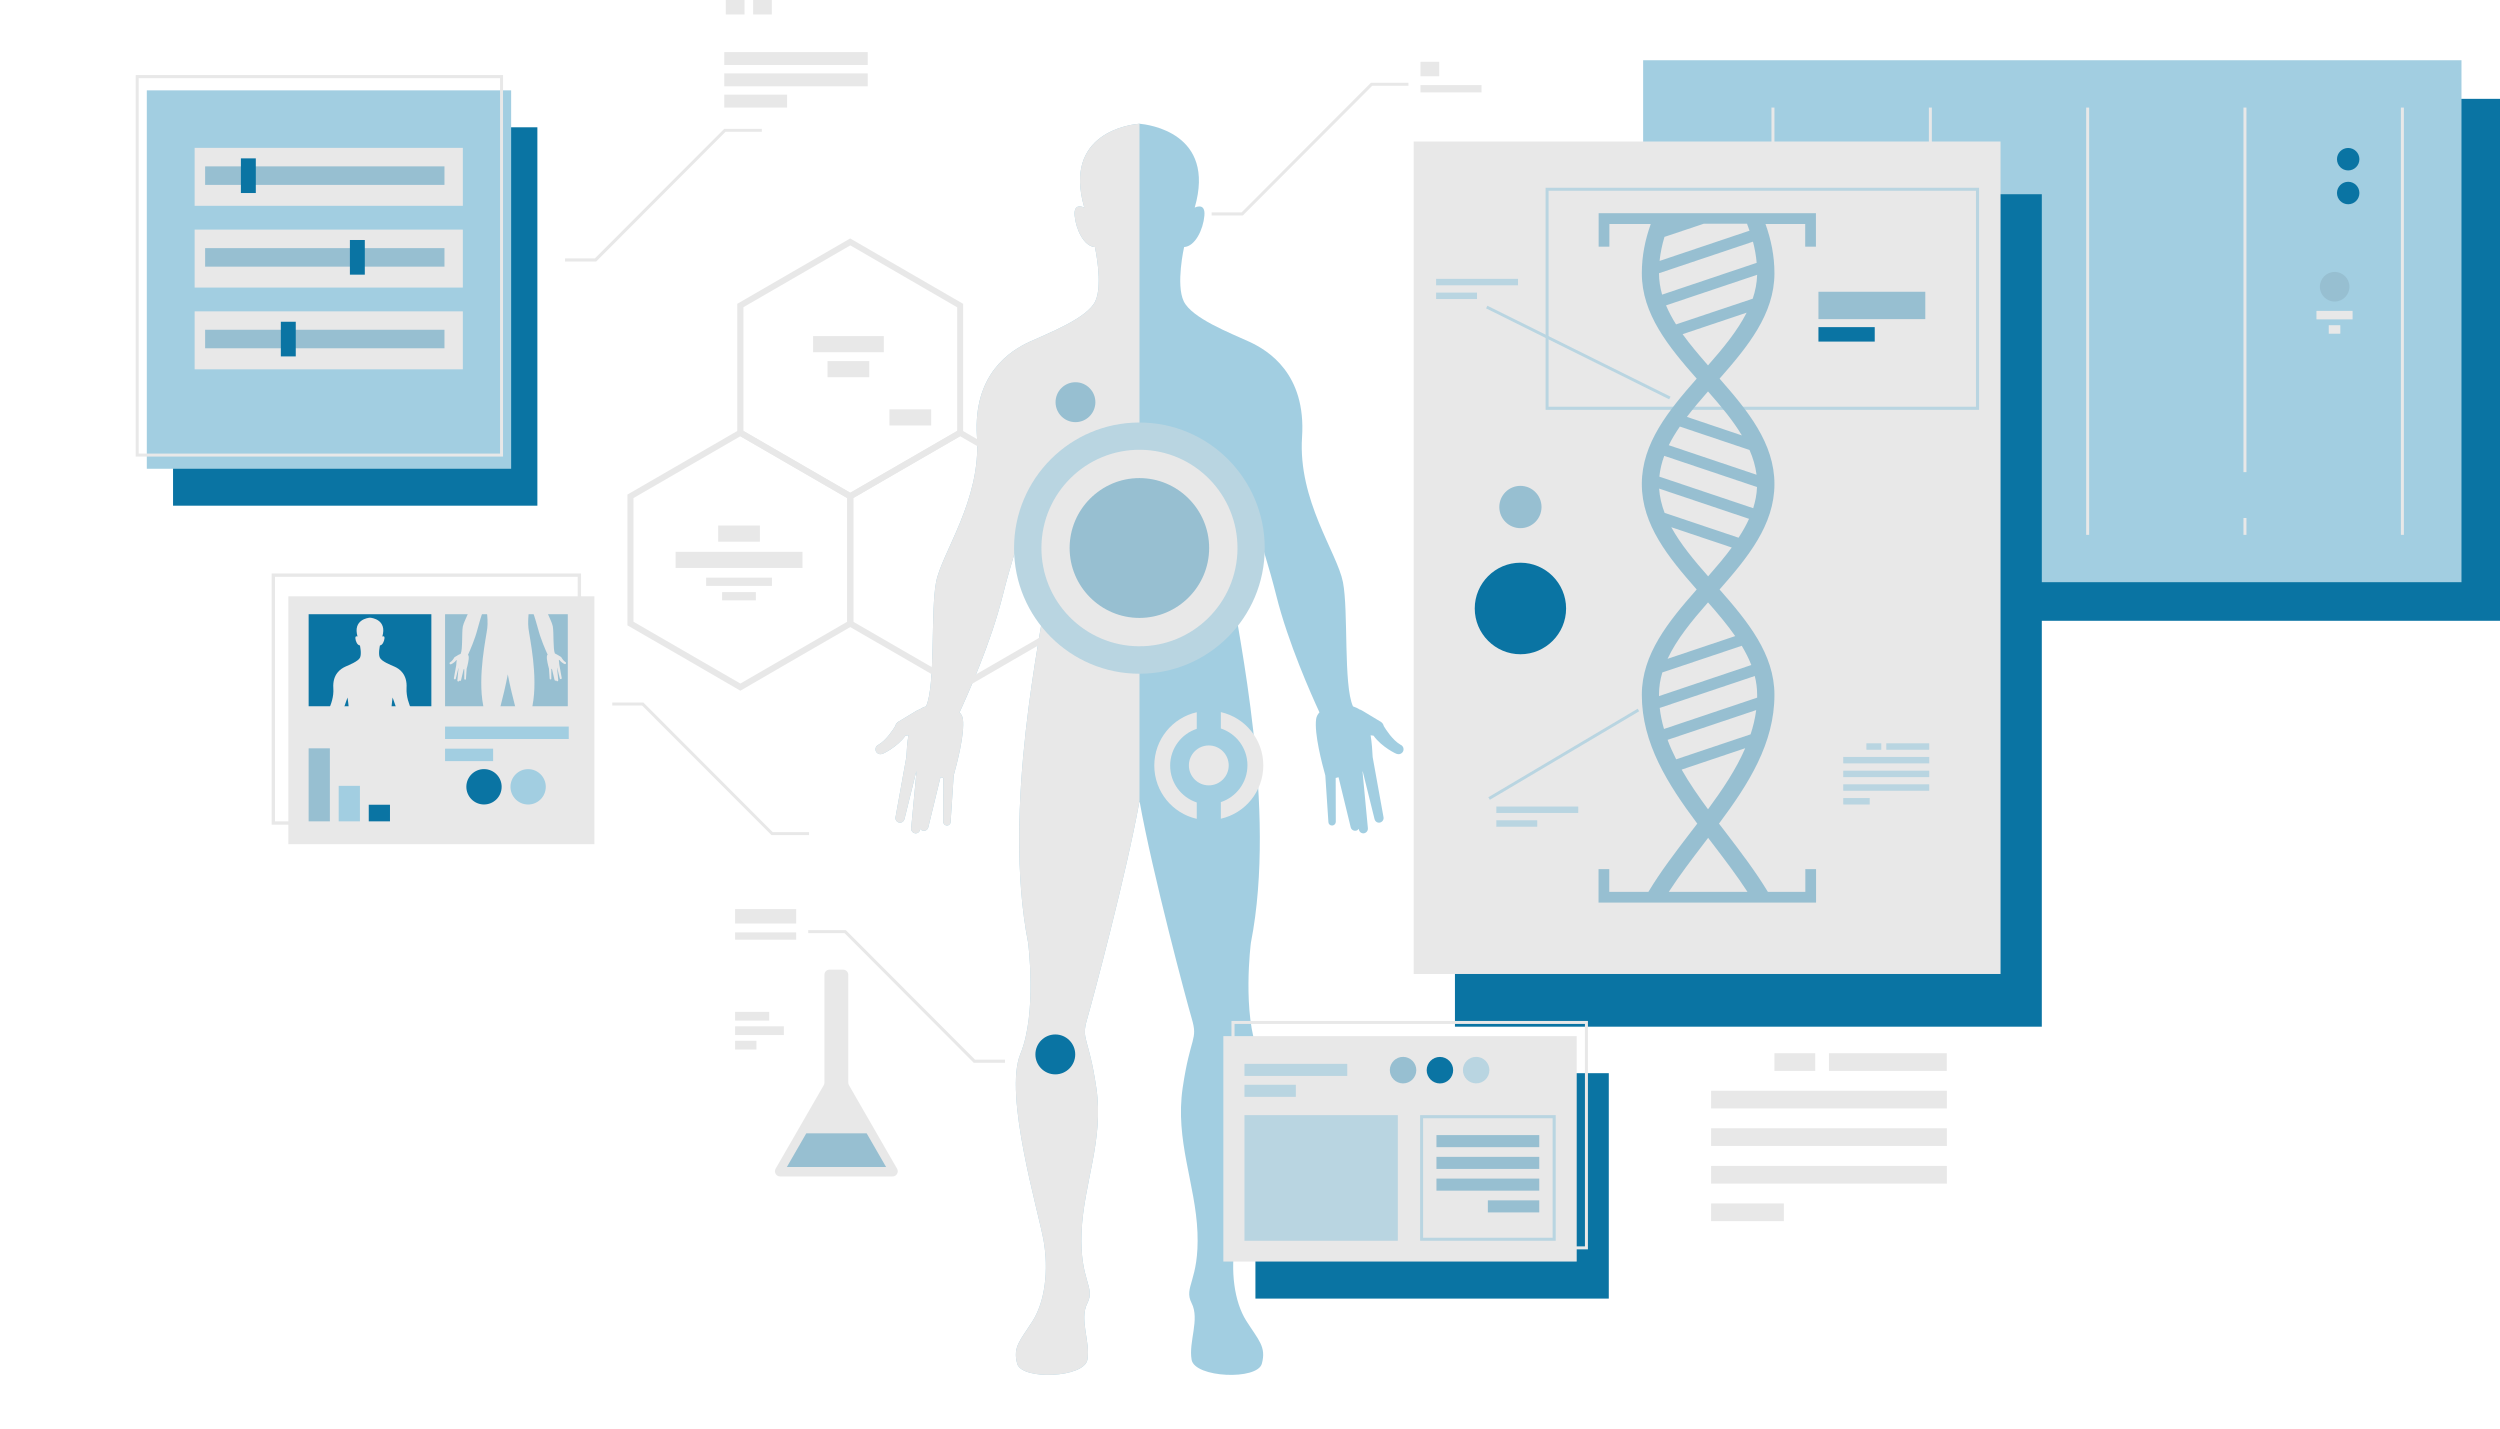 <svg xmlns="http://www.w3.org/2000/svg" width="913" height="522" viewBox="0 0 913 522" fill="none"><path d="M913 36.098H614.14V226.714H913V36.098Z" fill="#0A74A3"></path><path d="M196.249 46.486H63.195V184.679H196.249V46.486Z" fill="#0A74A3"></path><path d="M186.668 32.999H53.614V171.192H186.668V32.999Z" fill="#A2CEE1"></path><path d="M898.932 21.999H600.072V212.615H898.932V21.999Z" fill="#A2CEE1"></path><path fill-rule="evenodd" clip-rule="evenodd" d="M648.024 39.284V195.33H646.935V39.284H648.024ZM877.896 39.284V195.33H876.807V39.284H877.896ZM820.406 39.284V195.33H819.317V39.284H820.406ZM762.96 39.284V195.33H761.871V39.284H762.96ZM705.514 39.284V195.33H704.425V39.284H705.514Z" fill="#E8E8E8"></path><path d="M217.068 217.766H105.311V308.294H217.068V217.766Z" fill="#E8E8E8"></path><path fill-rule="evenodd" clip-rule="evenodd" d="M416.105 45.177C412.882 45.439 388.013 48.45 395.983 75.819C395.983 75.819 391.976 73.68 392.456 78.787C392.935 83.85 395.853 90.004 399.86 90.223C399.86 90.223 402.908 103.929 399.99 110.039C397.029 116.194 383.048 121.606 376.08 124.793C369.111 127.979 355.218 136.491 356.786 159.625C358.31 182.759 343.938 201.746 341.847 212.615C339.8 223.134 341.716 250.24 338.189 257.966C337.274 258.228 336.49 258.621 335.793 259.101C335.532 259.189 335.314 259.276 335.096 259.363C334.879 259.45 334.704 259.581 334.487 259.712L328.476 263.335C328.259 263.423 328.084 263.553 327.91 263.684C327.823 263.728 327.736 263.815 327.649 263.903C327.257 264.295 327.039 264.732 326.908 265.212C326.212 266.391 323.773 270.232 320.898 271.934C320.637 272.021 320.419 272.152 320.245 272.371C319.548 273.069 319.548 274.204 320.245 274.902C320.767 275.426 321.464 275.557 322.118 275.339C322.205 275.47 327.649 272.894 330.698 268.66L331.743 268.529C331.307 271.323 331.089 274.204 331.002 276.474L327.039 298.429C326.865 299.302 327.431 300.175 328.302 300.393C329.173 300.612 330.001 300.088 330.262 299.258C330.262 299.215 330.262 299.171 330.306 299.171L334.617 281.755L334.704 281.799L332.744 302.445C332.657 303.361 333.311 304.191 334.182 304.322C335.053 304.453 335.88 303.842 336.011 302.969L336.055 302.707C336.272 303.012 336.621 303.274 337.056 303.361C337.927 303.58 338.798 303.012 339.016 302.139L343.459 283.85L344.504 284.112L344.46 300.088C344.46 300.83 345.026 301.441 345.767 301.485C346.507 301.528 347.117 300.961 347.161 300.262L348.293 283.196C349.469 278.962 352.387 267.918 351.646 262.593C351.516 261.633 351.08 260.847 350.427 260.149C353.345 253.863 361.881 234.745 366.15 217.678C371.332 196.901 379.825 174.727 379.825 174.727C379.825 174.727 383.832 201.615 382.177 216.02C380.522 230.424 365.801 295.199 375.47 344.304C375.47 344.304 378.78 370.014 372.639 384.898C366.498 399.782 379.215 442.253 381.132 453.122C383.005 463.99 381.611 475.295 377.125 482.41C372.639 489.481 369.808 491.838 371.463 497.993C373.118 504.147 395.94 503.187 397.116 496.596C398.292 490.005 394.067 481.886 397.116 475.907C400.164 469.927 394.285 467.788 394.982 450.11C395.678 432.388 403.213 416.369 400.382 397.251C397.551 378.132 394.72 380.009 397.072 371.978C398.988 365.431 411.358 319.162 416.148 292.536C420.939 319.206 433.308 365.474 435.225 371.978C437.576 380.009 434.745 378.132 431.915 397.251C429.084 416.369 436.618 432.432 437.315 450.11C438.012 467.831 432.132 469.927 435.181 475.907C438.23 481.886 434.005 490.005 435.181 496.596C436.357 503.187 459.222 504.147 460.834 497.993C462.489 491.838 459.658 489.481 455.172 482.41C450.686 475.339 449.292 463.99 451.165 453.122C453.038 442.253 465.755 399.782 459.658 384.898C453.517 370.014 456.827 344.304 456.827 344.304C466.496 295.199 451.775 230.424 450.12 216.02C448.465 201.615 452.471 174.727 452.471 174.727C452.471 174.727 460.964 196.901 466.147 217.678C470.415 234.745 478.952 253.863 481.87 260.149C481.216 260.847 480.781 261.677 480.65 262.593C479.91 267.918 482.828 279.005 484.004 283.196L485.136 300.262C485.18 301.004 485.789 301.528 486.53 301.485C487.27 301.441 487.836 300.83 487.836 300.088L487.793 284.112L488.838 283.85L493.281 302.139C493.498 303.012 494.369 303.536 495.24 303.361C495.632 303.274 495.981 303.012 496.242 302.707L496.286 302.969C496.416 303.842 497.244 304.453 498.115 304.322C498.986 304.191 499.639 303.361 499.552 302.445L497.592 281.799L497.679 281.755L501.991 299.171C501.991 299.215 501.991 299.258 502.035 299.258C502.252 300.088 503.124 300.612 503.995 300.393C504.866 300.175 505.432 299.302 505.258 298.429L501.294 276.474C501.207 274.204 500.989 271.323 500.554 268.529L501.599 268.66C504.648 272.894 510.136 275.47 510.179 275.339C510.789 275.557 511.529 275.426 512.052 274.902C512.749 274.204 512.749 273.069 512.052 272.371C511.878 272.152 511.616 272.021 511.399 271.934C508.524 270.232 506.085 266.391 505.388 265.212C505.258 264.732 505.04 264.252 504.648 263.903C504.561 263.815 504.474 263.772 504.387 263.684C504.212 263.553 504.038 263.423 503.82 263.335L497.81 259.712C497.636 259.581 497.418 259.45 497.2 259.363C496.983 259.232 496.721 259.145 496.503 259.101C495.807 258.621 494.979 258.272 494.108 257.966C490.58 250.24 492.497 223.134 490.45 212.615C488.316 201.746 473.987 182.759 475.511 159.625C477.035 136.491 463.142 127.979 456.217 124.793C449.249 121.606 435.268 116.194 432.306 110.039C429.345 103.885 432.437 90.223 432.437 90.223C436.444 90.004 439.406 83.85 439.841 78.787C440.32 73.723 436.313 75.819 436.313 75.819C444.196 48.494 419.328 45.482 416.105 45.177Z" fill="#A2CEE1"></path><path d="M587.529 391.926H458.481V474.248H587.529V391.926Z" fill="#0A74A3"></path><path d="M745.67 70.93H531.346V374.946H745.67V70.93Z" fill="#0A74A3"></path><path d="M730.6 51.681H516.276V355.697H730.6V51.681Z" fill="#E8E8E8"></path><path fill-rule="evenodd" clip-rule="evenodd" d="M564.968 68.573H722.761V149.673H564.446V68.573H564.968ZM721.628 69.664H565.535V148.538H721.628V69.664Z" fill="#B9D5E1"></path><path fill-rule="evenodd" clip-rule="evenodd" d="M270.943 157.093L311.621 180.664V228.372C297.858 236.316 284.096 244.261 270.376 252.248C256.657 244.261 242.895 236.316 229.132 228.372V180.62L270.376 156.744L270.943 157.093ZM289.888 170.624L270.376 159.319L231.353 181.886V227.063L270.376 249.629L309.4 227.063V181.886L289.888 170.624Z" fill="#E8E8E8"></path><path fill-rule="evenodd" clip-rule="evenodd" d="M350.645 159.319L311.621 181.886V227.063L350.645 249.629L389.668 227.063V181.886L350.645 159.319ZM330.044 168.704L350.645 156.788L391.889 180.664V228.372C378.126 236.316 364.364 244.261 350.645 252.248C336.925 244.261 323.163 236.316 309.4 228.372V180.62L330.044 168.704Z" fill="#E8E8E8"></path><path fill-rule="evenodd" clip-rule="evenodd" d="M310.532 89.612L271.509 112.178V157.355L310.532 179.922L349.556 157.355V112.222L310.532 89.612ZM289.888 98.996L310.489 87.08L351.733 110.956V158.665C337.971 166.609 324.208 174.553 310.489 182.541C296.77 174.553 283.007 166.609 269.244 158.665V110.956L289.888 98.996Z" fill="#E8E8E8"></path><path fill-rule="evenodd" clip-rule="evenodd" d="M637.353 273.244L614.14 281.057C616.927 285.989 620.281 290.791 623.765 295.548C629.122 288.259 634.043 280.926 637.353 273.244ZM663.137 329.638H659.217H587.703H583.783V325.71V317.417H587.703V325.71H601.988C606.474 318.246 611.918 311.131 617.363 304.016L619.845 300.786C609.044 286.338 599.593 271.454 599.593 253.776C599.593 238.848 609.349 226.976 619.627 215.278C609.349 203.58 599.593 191.707 599.593 176.779C599.593 161.851 609.349 149.978 619.627 138.28C609.349 126.582 599.593 114.71 599.593 99.782C599.593 93.453 600.812 87.516 602.859 81.799H587.747V90.092H583.827V81.799V77.87H587.747H659.26H663.18V81.799V90.092H659.26V81.799H644.757C646.804 87.516 648.024 93.453 648.024 99.782C648.024 114.71 638.268 126.582 627.989 138.28C638.268 149.978 648.024 161.851 648.024 176.779C648.024 191.707 638.268 203.58 627.989 215.278C638.268 226.976 648.024 238.848 648.024 253.776C648.024 271.454 638.573 286.338 627.772 300.786L630.254 304.016C635.698 311.131 641.142 318.29 645.628 325.71H659.304V317.417H663.224V325.71V329.638H663.137ZM638.181 325.71C634.261 319.686 629.732 313.75 625.202 307.814L623.808 305.98L622.415 307.814C617.885 313.75 613.356 319.686 609.436 325.71H638.181ZM638.007 81.711H622.197L607.868 86.513C606.997 89.393 606.387 92.318 606.082 95.286C613.486 92.798 629.819 87.298 638.921 84.243C638.66 83.413 638.311 82.54 638.007 81.711ZM612.136 277.303C610.96 274.946 609.871 272.589 609 270.188C617.319 267.395 633.129 262.069 641.36 259.32C640.968 262.331 640.271 265.299 639.313 268.18C632.214 270.537 620.498 274.509 612.136 277.303ZM607.694 266.216C616.622 263.204 634.087 257.312 641.709 254.78V253.732C641.709 251.375 641.404 249.106 640.838 246.88C631.387 250.022 612.92 256.264 606.126 258.534C606.431 261.153 606.953 263.728 607.694 266.216ZM605.865 254.213C613.312 251.681 630.515 245.919 639.574 242.864C638.66 240.463 637.44 238.15 636.09 235.836L607.084 245.57C606.3 248.189 605.865 250.895 605.865 253.689V254.213ZM609 240.594L633.695 232.301C630.777 228.11 627.336 224.051 623.765 219.992C617.929 226.67 612.354 233.392 609 240.594ZM623.765 133.435C629.252 127.194 634.479 120.864 637.876 114.186L614.488 122.043C617.275 125.928 620.498 129.682 623.765 133.435ZM612.093 118.464C620.803 115.539 633.129 111.393 640.097 109.079C641.055 106.242 641.621 103.361 641.709 100.349C633.434 103.099 616.709 108.73 608.434 111.524C609.436 113.881 610.655 116.194 612.093 118.464ZM606.997 107.595C615.62 104.671 633.608 98.647 641.534 95.984C641.317 93.365 640.838 90.79 640.184 88.259C630.428 91.532 612.267 97.643 605.865 99.782C605.865 102.445 606.3 105.063 606.997 107.595ZM623.765 142.951C621.064 146.006 618.451 149.105 616.056 152.248L636.134 159.014C632.824 153.47 628.381 148.189 623.765 142.951ZM638.921 164.339L613.486 155.784C611.962 158.01 610.568 160.28 609.436 162.593L641.491 173.374C641.099 170.275 640.228 167.263 638.921 164.339ZM641.665 177.87C634.218 175.339 616.753 169.49 607.781 166.478C606.866 168.966 606.257 171.454 605.995 174.073C612.702 176.299 630.646 182.366 640.271 185.596C641.055 183.064 641.578 180.489 641.665 177.87ZM638.747 189.481C629.644 186.425 613.225 180.882 605.908 178.438C606.126 181.493 606.823 184.418 607.912 187.298C614.27 189.437 626.03 193.366 634.914 196.377C636.395 194.108 637.702 191.838 638.747 189.481ZM632.432 199.957L610.35 192.536C613.748 198.735 618.669 204.627 623.808 210.476C626.814 207.028 629.819 203.536 632.432 199.957Z" fill="#97BFD1"></path><path d="M554.385 101.833H524.464V104.19H554.385V101.833Z" fill="#B9D5E1"></path><path d="M539.403 106.853H524.464V109.21H539.403V106.853Z" fill="#B9D5E1"></path><path fill-rule="evenodd" clip-rule="evenodd" d="M543.192 111.654L610.089 144.871L609.567 145.832L542.713 112.615L543.192 111.654Z" fill="#B9D5E1"></path><path d="M598.08 258.817L543.538 291.15L544.092 292.089L598.634 259.756L598.08 258.817Z" fill="#B9D5E1"></path><path d="M576.379 294.544H546.458V296.901H576.379V294.544Z" fill="#B9D5E1"></path><path d="M561.397 299.564H546.458V301.921H561.397V299.564Z" fill="#B9D5E1"></path><path d="M703.118 106.548H664.095V116.543H703.118V106.548Z" fill="#97BFD1"></path><path d="M684.652 119.468H664.095V124.749H684.652V119.468Z" fill="#0A74A3"></path><path fill-rule="evenodd" clip-rule="evenodd" d="M798.456 172.414H827.81L826.155 189.175H796.801L798.456 172.414Z" fill="#A2CEE1"></path><path fill-rule="evenodd" clip-rule="evenodd" d="M555.256 238.935C564.446 238.935 571.937 231.428 571.937 222.218C571.937 213.008 564.446 205.5 555.256 205.5C546.067 205.5 538.576 213.008 538.576 222.218C538.576 231.428 546.067 238.935 555.256 238.935Z" fill="#0A74A3"></path><path d="M555.256 192.886C559.514 192.886 562.965 189.427 562.965 185.16C562.965 180.893 559.514 177.434 555.256 177.434C550.999 177.434 547.547 180.893 547.547 185.16C547.547 189.427 550.999 192.886 555.256 192.886Z" fill="#97BFD1"></path><path d="M322.771 122.741H296.944V128.634H322.771V122.741Z" fill="#E8E8E8"></path><path d="M317.457 131.864H302.214V137.757H317.457V131.864Z" fill="#E8E8E8"></path><path d="M340.061 149.498H324.818V155.391H340.061V149.498Z" fill="#E8E8E8"></path><path fill-rule="evenodd" clip-rule="evenodd" d="M416.105 45.177C412.882 45.439 388.013 48.45 395.983 75.819C395.983 75.819 391.976 73.68 392.456 78.787C392.935 83.85 395.853 90.004 399.86 90.223C399.86 90.223 402.908 103.929 399.99 110.039C397.029 116.194 383.048 121.606 376.08 124.793C369.111 127.979 355.218 136.491 356.786 159.625C358.31 182.759 343.938 201.746 341.847 212.615C339.8 223.134 341.716 250.24 338.189 257.966C337.274 258.228 336.49 258.621 335.793 259.101C335.532 259.189 335.314 259.276 335.096 259.363C334.879 259.45 334.704 259.581 334.487 259.712L328.476 263.335C328.259 263.423 328.084 263.553 327.91 263.684C327.823 263.728 327.736 263.815 327.649 263.903C327.257 264.295 327.039 264.732 326.908 265.212C326.212 266.391 323.773 270.232 320.898 271.934C320.637 272.021 320.419 272.152 320.245 272.371C319.548 273.069 319.548 274.204 320.245 274.902C320.767 275.426 321.464 275.557 322.118 275.339C322.205 275.47 327.649 272.894 330.698 268.66L331.743 268.529C331.307 271.323 331.089 274.204 331.002 276.474L327.039 298.429C326.865 299.302 327.431 300.175 328.302 300.393C329.173 300.612 330.001 300.088 330.262 299.258C330.262 299.215 330.262 299.171 330.306 299.171L334.617 281.755L334.704 281.799L332.744 302.445C332.657 303.361 333.311 304.191 334.182 304.322C335.053 304.453 335.88 303.842 336.011 302.969L336.055 302.707C336.272 303.012 336.621 303.274 337.056 303.361C337.927 303.58 338.798 303.012 339.016 302.139L343.459 283.85L344.504 284.112L344.46 300.088C344.46 300.83 345.026 301.441 345.767 301.485C346.507 301.528 347.117 300.961 347.161 300.262L348.293 283.196C349.469 278.962 352.387 267.918 351.646 262.593C351.516 261.633 351.08 260.847 350.427 260.149C353.345 253.863 361.881 234.745 366.15 217.678C371.332 196.901 379.825 174.727 379.825 174.727C379.825 174.727 383.832 201.615 382.177 216.02C380.522 230.424 365.801 295.199 375.47 344.304C375.47 344.304 378.78 370.014 372.639 384.898C366.498 399.782 379.215 442.253 381.132 453.122C383.005 463.99 381.611 475.295 377.125 482.41C372.639 489.481 369.808 491.838 371.463 497.993C373.118 504.147 395.94 503.187 397.116 496.596C398.292 490.005 394.067 481.886 397.116 475.907C400.164 469.927 394.285 467.788 394.982 450.11C395.678 432.388 403.213 416.369 400.382 397.251C397.551 378.132 394.72 380.009 397.072 371.978C398.988 365.431 411.358 319.162 416.148 292.536V45.177H416.105Z" fill="#E8E8E8"></path><path d="M392.76 154.169C396.777 154.169 400.034 150.905 400.034 146.879C400.034 142.853 396.777 139.59 392.76 139.59C388.743 139.59 385.487 142.853 385.487 146.879C385.487 150.905 388.743 154.169 392.76 154.169Z" fill="#97BFD1"></path><path fill-rule="evenodd" clip-rule="evenodd" d="M441.453 286.818C445.459 286.818 448.726 283.545 448.726 279.529C448.726 275.513 445.459 272.24 441.453 272.24C437.446 272.24 434.179 275.513 434.179 279.529C434.179 283.545 437.446 286.818 441.453 286.818Z" fill="#E8E8E8"></path><path fill-rule="evenodd" clip-rule="evenodd" d="M385.4 392.362C389.407 392.362 392.673 389.088 392.673 385.073C392.673 381.057 389.407 377.783 385.4 377.783C381.393 377.783 378.126 381.057 378.126 385.073C378.126 389.088 381.393 392.362 385.4 392.362Z" fill="#0A74A3"></path><path d="M277.519 191.925H262.276V197.818H277.519V191.925Z" fill="#E8E8E8"></path><path d="M293.068 201.528H246.728V207.421H293.068V201.528Z" fill="#E8E8E8"></path><path d="M281.918 210.956H257.877V213.968H281.918V210.956Z" fill="#E8E8E8"></path><path d="M276.038 216.238H263.713V219.25H276.038V216.238Z" fill="#E8E8E8"></path><path d="M290.76 331.995H268.46V337.277H290.76V331.995Z" fill="#E8E8E8"></path><path d="M290.76 340.507H268.46V343.169H290.76V340.507Z" fill="#E8E8E8"></path><path fill-rule="evenodd" clip-rule="evenodd" d="M295.158 339.678H308.877L356.089 386.993H367.021V388.128H355.61L308.398 340.769H295.158V339.678Z" fill="#E8E8E8"></path><path d="M525.597 22.567H518.759V27.848H525.597V22.567Z" fill="#E8E8E8"></path><path d="M541.058 31.078H518.759V33.741H541.058V31.078Z" fill="#E8E8E8"></path><path fill-rule="evenodd" clip-rule="evenodd" d="M514.36 30.249H500.641L453.429 77.564H442.498V78.699H453.865L501.12 31.34H514.36V30.249Z" fill="#E8E8E8"></path><path fill-rule="evenodd" clip-rule="evenodd" d="M278.216 47.054H264.497L217.242 94.369H206.354V95.504H217.721L264.932 48.145H278.216V47.054Z" fill="#E8E8E8"></path><path d="M271.901 0H265.063V5.282H271.901V0Z" fill="#E8E8E8"></path><path d="M316.891 19.031H264.497V23.745H316.891V19.031Z" fill="#E8E8E8"></path><path d="M316.891 26.801H264.497V31.515H316.891V26.801Z" fill="#E8E8E8"></path><path d="M287.449 34.57H264.497V39.284H287.449V34.57Z" fill="#E8E8E8"></path><path d="M281.874 0H275.037V5.282H281.874V0Z" fill="#E8E8E8"></path><path d="M416.105 246.05C441.385 246.05 461.879 225.511 461.879 200.175C461.879 174.839 441.385 154.3 416.105 154.3C390.824 154.3 370.331 174.839 370.331 200.175C370.331 225.511 390.824 246.05 416.105 246.05Z" fill="#B9D5E1"></path><path d="M451.931 200.487C452.124 180.671 436.252 164.451 416.48 164.258C396.708 164.064 380.523 179.972 380.33 199.787C380.137 219.603 396.009 235.824 415.781 236.017C435.554 236.21 451.738 220.303 451.931 200.487Z" fill="#E8E8E8"></path><path fill-rule="evenodd" clip-rule="evenodd" d="M416.104 225.666C430.128 225.666 441.583 214.186 441.583 200.131C441.583 186.076 430.128 174.597 416.104 174.597C402.08 174.597 390.626 186.076 390.626 200.131C390.626 214.23 402.08 225.666 416.104 225.666Z" fill="#97BFD1"></path><path d="M704.556 271.454H688.876V273.811H704.556V271.454Z" fill="#B9D5E1"></path><path d="M704.556 276.43H673.154V278.787H704.556V276.43Z" fill="#B9D5E1"></path><path d="M704.556 281.45H673.154V283.807H704.556V281.45Z" fill="#B9D5E1"></path><path d="M704.556 286.426H673.154V288.783H704.556V286.426Z" fill="#B9D5E1"></path><path d="M682.823 291.445H673.154V293.802H682.823V291.445Z" fill="#B9D5E1"></path><path d="M687.048 271.454H681.604V273.811H687.048V271.454Z" fill="#B9D5E1"></path><path d="M575.813 378.394H446.766V460.717H575.813V378.394Z" fill="#E8E8E8"></path><path d="M492.017 388.521H454.475V392.93H492.017V388.521Z" fill="#B9D5E1"></path><path d="M473.246 396.16H454.475V400.568H473.246V396.16Z" fill="#B9D5E1"></path><path d="M562.137 414.536H524.595V418.944H562.137V414.536Z" fill="#97BFD1"></path><path d="M562.137 422.48H524.595V426.889H562.137V422.48Z" fill="#97BFD1"></path><path d="M562.137 430.424H524.595V434.833H562.137V430.424Z" fill="#97BFD1"></path><path d="M562.138 438.368H543.366V442.777H562.138V438.368Z" fill="#97BFD1"></path><path d="M510.484 407.246H454.475V453.122H510.484V407.246Z" fill="#B9D5E1"></path><path fill-rule="evenodd" clip-rule="evenodd" d="M519.194 407.246H568.148V453.122H518.628V407.246H519.194ZM567.015 408.381H519.717V452.03H567.015V408.381Z" fill="#B9D5E1"></path><path d="M517.234 390.86C517.259 388.184 515.115 385.995 512.445 385.969C509.775 385.944 507.59 388.093 507.565 390.769C507.54 393.445 509.684 395.634 512.354 395.66C515.024 395.685 517.209 393.536 517.234 390.86Z" fill="#97BFD1"></path><path fill-rule="evenodd" clip-rule="evenodd" d="M525.858 395.679C528.515 395.679 530.692 393.497 530.692 390.834C530.692 388.172 528.515 385.989 525.858 385.989C523.201 385.989 521.023 388.172 521.023 390.834C521.023 393.497 523.201 395.679 525.858 395.679Z" fill="#0A74A3"></path><path d="M543.927 390.854C543.952 388.178 541.808 385.988 539.138 385.963C536.468 385.938 534.283 388.086 534.258 390.762C534.233 393.438 536.377 395.628 539.047 395.653C541.717 395.678 543.902 393.53 543.927 390.854Z" fill="#B9D5E1"></path><path fill-rule="evenodd" clip-rule="evenodd" d="M301.081 356.002V395.374C301.081 395.723 300.994 396.029 300.82 396.334L283.268 426.801C282.92 427.412 282.92 428.067 283.268 428.678C283.617 429.289 284.183 429.638 284.88 429.638H305.437H325.994C326.69 429.638 327.257 429.289 327.605 428.678C327.953 428.067 327.953 427.412 327.605 426.801L310.053 396.334C309.879 396.029 309.792 395.723 309.792 395.374V356.002C309.792 354.955 308.964 354.125 307.919 354.125H302.867C301.909 354.125 301.081 354.955 301.081 356.002Z" fill="#E8E8E8"></path><path fill-rule="evenodd" clip-rule="evenodd" d="M294.461 413.881L287.362 426.19H305.48H323.598L316.499 413.881H294.461Z" fill="#97BFD1"></path><path d="M710.958 384.636H667.928V391.096H710.958V384.636Z" fill="#E8E8E8"></path><path d="M711.002 398.342H624.897V404.802H711.002V398.342Z" fill="#E8E8E8"></path><path d="M711.002 412.048H624.897V418.508H711.002V412.048Z" fill="#E8E8E8"></path><path d="M711.002 425.797H624.897V432.257H711.002V425.797Z" fill="#E8E8E8"></path><path d="M651.465 439.503H624.897V445.963H651.465V439.503Z" fill="#E8E8E8"></path><path d="M662.919 384.636H648.024V391.096H662.919V384.636Z" fill="#E8E8E8"></path><path fill-rule="evenodd" clip-rule="evenodd" d="M295.463 304.977H281.744L234.489 257.661H223.601V256.57H234.968L282.179 303.885H295.463V304.977Z" fill="#E8E8E8"></path><path d="M280.917 369.534H268.46V372.72H280.917V369.534Z" fill="#E8E8E8"></path><path d="M286.274 374.815H268.46V378.002H286.274V374.815Z" fill="#E8E8E8"></path><path d="M276.256 380.097H268.46V383.283H276.256V380.097Z" fill="#E8E8E8"></path><path d="M157.531 224.313H112.715V257.923H157.531V224.313Z" fill="#0A74A3"></path><path fill-rule="evenodd" clip-rule="evenodd" d="M150.345 259.363H144.988C144.117 256.701 143.376 254.736 143.376 254.736C143.376 254.736 143.071 256.919 142.854 259.363H127.436C127.262 256.919 126.913 254.736 126.913 254.736C126.913 254.736 126.173 256.744 125.302 259.363H119.945C120.947 257.137 121.948 254.387 121.73 251.332C121.382 246.094 124.518 244.217 126.086 243.475C127.654 242.776 130.833 241.511 131.486 240.158C132.14 238.761 131.443 235.705 131.443 235.705C130.528 235.662 129.875 234.265 129.788 233.13C129.701 231.995 130.572 232.475 130.572 232.475C128.786 226.321 134.404 225.622 135.101 225.579C135.842 225.622 141.416 226.321 139.631 232.475C139.631 232.475 140.545 231.995 140.415 233.13C140.328 234.265 139.631 235.662 138.76 235.705C138.76 235.705 138.063 238.804 138.716 240.158C139.369 241.554 142.549 242.776 144.117 243.475C145.685 244.173 148.82 246.094 148.472 251.332C148.341 254.431 149.343 257.137 150.345 259.363Z" fill="#E8E8E8"></path><path d="M207.704 265.343H162.54V269.883H207.704V265.343Z" fill="#A2CEE1"></path><path d="M180.091 273.418H162.54V277.958H180.091V273.418Z" fill="#A2CEE1"></path><path d="M207.356 224.313H162.54V257.923H207.356V224.313Z" fill="#97BFD1"></path><path fill-rule="evenodd" clip-rule="evenodd" d="M171.293 223.091H176.389C175.779 224.924 174.995 227.368 174.386 229.769C173.428 233.523 171.555 237.757 170.901 239.154C171.032 239.285 171.163 239.503 171.163 239.677C171.337 240.856 170.684 243.3 170.422 244.217L170.161 247.971C170.161 248.145 170.03 248.233 169.856 248.233C169.682 248.233 169.551 248.102 169.551 247.927V244.391L169.334 244.348L168.375 248.407C168.332 248.582 168.158 248.713 167.94 248.669C167.853 248.625 167.766 248.582 167.722 248.538V248.582C167.679 248.756 167.504 248.931 167.33 248.887C167.112 248.844 166.982 248.669 167.025 248.494L167.461 243.955H167.417L166.459 247.796C166.459 247.796 166.459 247.796 166.459 247.84C166.416 248.014 166.198 248.145 166.024 248.102C165.849 248.058 165.719 247.84 165.762 247.665L166.633 242.82C166.633 242.296 166.72 241.685 166.807 241.074L166.59 241.118C165.936 242.078 164.717 242.602 164.673 242.602C164.543 242.646 164.369 242.602 164.281 242.515C164.151 242.34 164.107 242.122 164.281 241.947C164.325 241.903 164.369 241.86 164.412 241.86C165.065 241.467 165.588 240.638 165.762 240.376C165.806 240.288 165.849 240.158 165.936 240.07L165.98 240.027C166.024 239.983 166.067 239.983 166.111 239.939L167.417 239.154C167.461 239.11 167.504 239.11 167.548 239.066C167.591 239.023 167.635 239.023 167.722 239.023C167.896 238.935 168.071 238.848 168.245 238.761C169.029 237.058 168.593 231.078 169.029 228.765C169.334 227.325 170.422 225.448 171.293 223.091ZM177.783 223.091C178.001 225.055 178.175 227.63 177.957 229.376C177.609 232.563 174.342 246.836 176.476 257.704C176.476 257.704 176.563 258.228 176.607 259.101H182.487C183.488 255.26 184.795 249.935 185.448 246.268C186.101 249.935 187.408 255.216 188.41 259.101H194.333C194.376 258.272 194.464 257.704 194.464 257.704C196.598 246.879 193.331 232.563 192.983 229.376C192.765 227.63 192.939 225.055 193.157 223.091H177.783ZM194.507 223.091H199.646C200.517 225.404 201.606 227.325 201.868 228.678C202.303 230.991 201.911 236.971 202.652 238.673C202.869 238.717 203.044 238.804 203.174 238.935C203.218 238.935 203.261 238.979 203.348 238.979C203.392 239.023 203.435 239.023 203.479 239.066L204.786 239.852C204.829 239.852 204.873 239.896 204.916 239.939L204.96 239.983C205.047 240.07 205.09 240.158 205.134 240.288C205.308 240.55 205.831 241.38 206.484 241.773C206.528 241.773 206.571 241.816 206.615 241.86C206.746 241.991 206.746 242.253 206.615 242.427C206.484 242.558 206.354 242.558 206.223 242.515C206.223 242.558 205.003 241.991 204.307 241.031L204.089 240.987C204.176 241.598 204.219 242.253 204.263 242.733L205.134 247.578C205.178 247.752 205.047 247.971 204.873 248.014C204.699 248.058 204.481 247.927 204.437 247.752C204.437 247.752 204.437 247.752 204.437 247.709L203.479 243.868H203.435L203.871 248.407C203.871 248.625 203.74 248.8 203.566 248.8C203.392 248.844 203.174 248.713 203.174 248.494V248.451C203.131 248.538 203.044 248.582 202.956 248.582C202.782 248.625 202.564 248.495 202.521 248.32L201.563 244.261L201.345 244.304V247.84C201.345 248.014 201.214 248.145 201.04 248.145C200.866 248.145 200.735 248.014 200.735 247.883L200.474 244.13C200.213 243.213 199.559 240.769 199.733 239.59C199.777 239.372 199.864 239.197 199.995 239.066C199.342 237.67 197.469 233.436 196.511 229.682C195.901 227.412 195.117 224.924 194.507 223.091Z" fill="#E8E8E8"></path><path d="M120.467 273.287H112.715V300.743H120.467V273.287Z" fill="#97BFD1"></path><path d="M131.443 286.993H123.69V300.743H131.443V286.993Z" fill="#A2CEE1"></path><path d="M142.418 293.89H134.666V300.743H142.418V293.89Z" fill="#0A74A3"></path><path d="M183.202 287.398C183.236 283.83 180.377 280.91 176.817 280.877C173.257 280.843 170.344 283.707 170.31 287.275C170.276 290.843 173.135 293.763 176.695 293.797C180.255 293.831 183.168 290.966 183.202 287.398Z" fill="#0A74A3"></path><path d="M199.32 287.395C199.345 283.827 196.48 280.914 192.92 280.889C189.36 280.863 186.454 283.735 186.428 287.303C186.403 290.871 189.268 293.784 192.828 293.809C196.388 293.835 199.295 290.963 199.32 287.395Z" fill="#A2CEE1"></path><path fill-rule="evenodd" clip-rule="evenodd" d="M99.823 209.429H212.19V301.179H99.213V209.429H99.823ZM210.97 210.651H100.433V299.957H210.97V210.651Z" fill="#E8E8E8"></path><path fill-rule="evenodd" clip-rule="evenodd" d="M450.294 372.851H579.907V456.264H449.728V372.851H450.294ZM578.818 373.942H450.86V455.173H578.818V373.942Z" fill="#E8E8E8"></path><path fill-rule="evenodd" clip-rule="evenodd" d="M445.851 260.062C454.736 262.069 461.356 270.014 461.356 279.529C461.356 289.045 454.736 296.989 445.851 298.997V292.929C451.47 291.096 455.564 285.771 455.564 279.485C455.564 273.2 451.513 267.918 445.851 266.041V260.062ZM437.054 299.04C428.169 297.032 421.549 289.088 421.549 279.573C421.549 270.057 428.169 262.113 437.054 260.105V266.172C431.435 268.006 427.341 273.331 427.341 279.616C427.341 285.902 431.392 291.183 437.054 293.06V299.04Z" fill="#E8E8E8"></path><path d="M169.029 53.994H71.079V75.164H169.029V53.994Z" fill="#E8E8E8"></path><path d="M162.322 60.76H74.911V67.525H162.322V60.76Z" fill="#97BFD1"></path><path d="M93.421 57.835H87.977V70.493H93.421V57.835Z" fill="#0A74A3"></path><path d="M169.029 83.85H71.079V105.02H169.029V83.85Z" fill="#E8E8E8"></path><path d="M162.322 90.616H74.911V97.381H162.322V90.616Z" fill="#97BFD1"></path><path d="M133.228 87.647H127.784V100.306H133.228V87.647Z" fill="#0A74A3"></path><path d="M169.029 113.706H71.079V134.876H169.029V113.706Z" fill="#E8E8E8"></path><path d="M162.322 120.428H74.911V127.194H162.322V120.428Z" fill="#97BFD1"></path><path d="M108.011 117.503H102.567V130.162H108.011V117.503Z" fill="#0A74A3"></path><path fill-rule="evenodd" clip-rule="evenodd" d="M50.086 27.412H183.706V166.74H49.563V27.412H50.086ZM182.618 28.547H50.652V165.648H182.618V28.547Z" fill="#E8E8E8"></path><path fill-rule="evenodd" clip-rule="evenodd" d="M857.557 62.244C859.822 62.244 861.651 60.41 861.651 58.141C861.651 55.871 859.822 54.038 857.557 54.038C855.293 54.038 853.463 55.871 853.463 58.141C853.463 60.41 855.293 62.244 857.557 62.244Z" fill="#0A74A3"></path><path fill-rule="evenodd" clip-rule="evenodd" d="M857.557 74.596C859.822 74.596 861.651 72.763 861.651 70.493C861.651 68.224 859.822 66.39 857.557 66.39C855.293 66.39 853.463 68.224 853.463 70.493C853.463 72.763 855.293 74.596 857.557 74.596Z" fill="#0A74A3"></path><path d="M852.662 110.13C855.645 110.106 858.043 107.664 858.02 104.675C857.996 101.685 855.559 99.281 852.576 99.305C849.594 99.329 847.195 101.771 847.219 104.76C847.242 107.75 849.679 110.154 852.662 110.13Z" fill="#97BFD1"></path><path d="M859.169 113.531H845.972V116.631H859.169V113.531Z" fill="#E8E8E8"></path><path d="M854.683 118.769H850.458V121.868H854.683V118.769Z" fill="#E8E8E8"></path></svg>